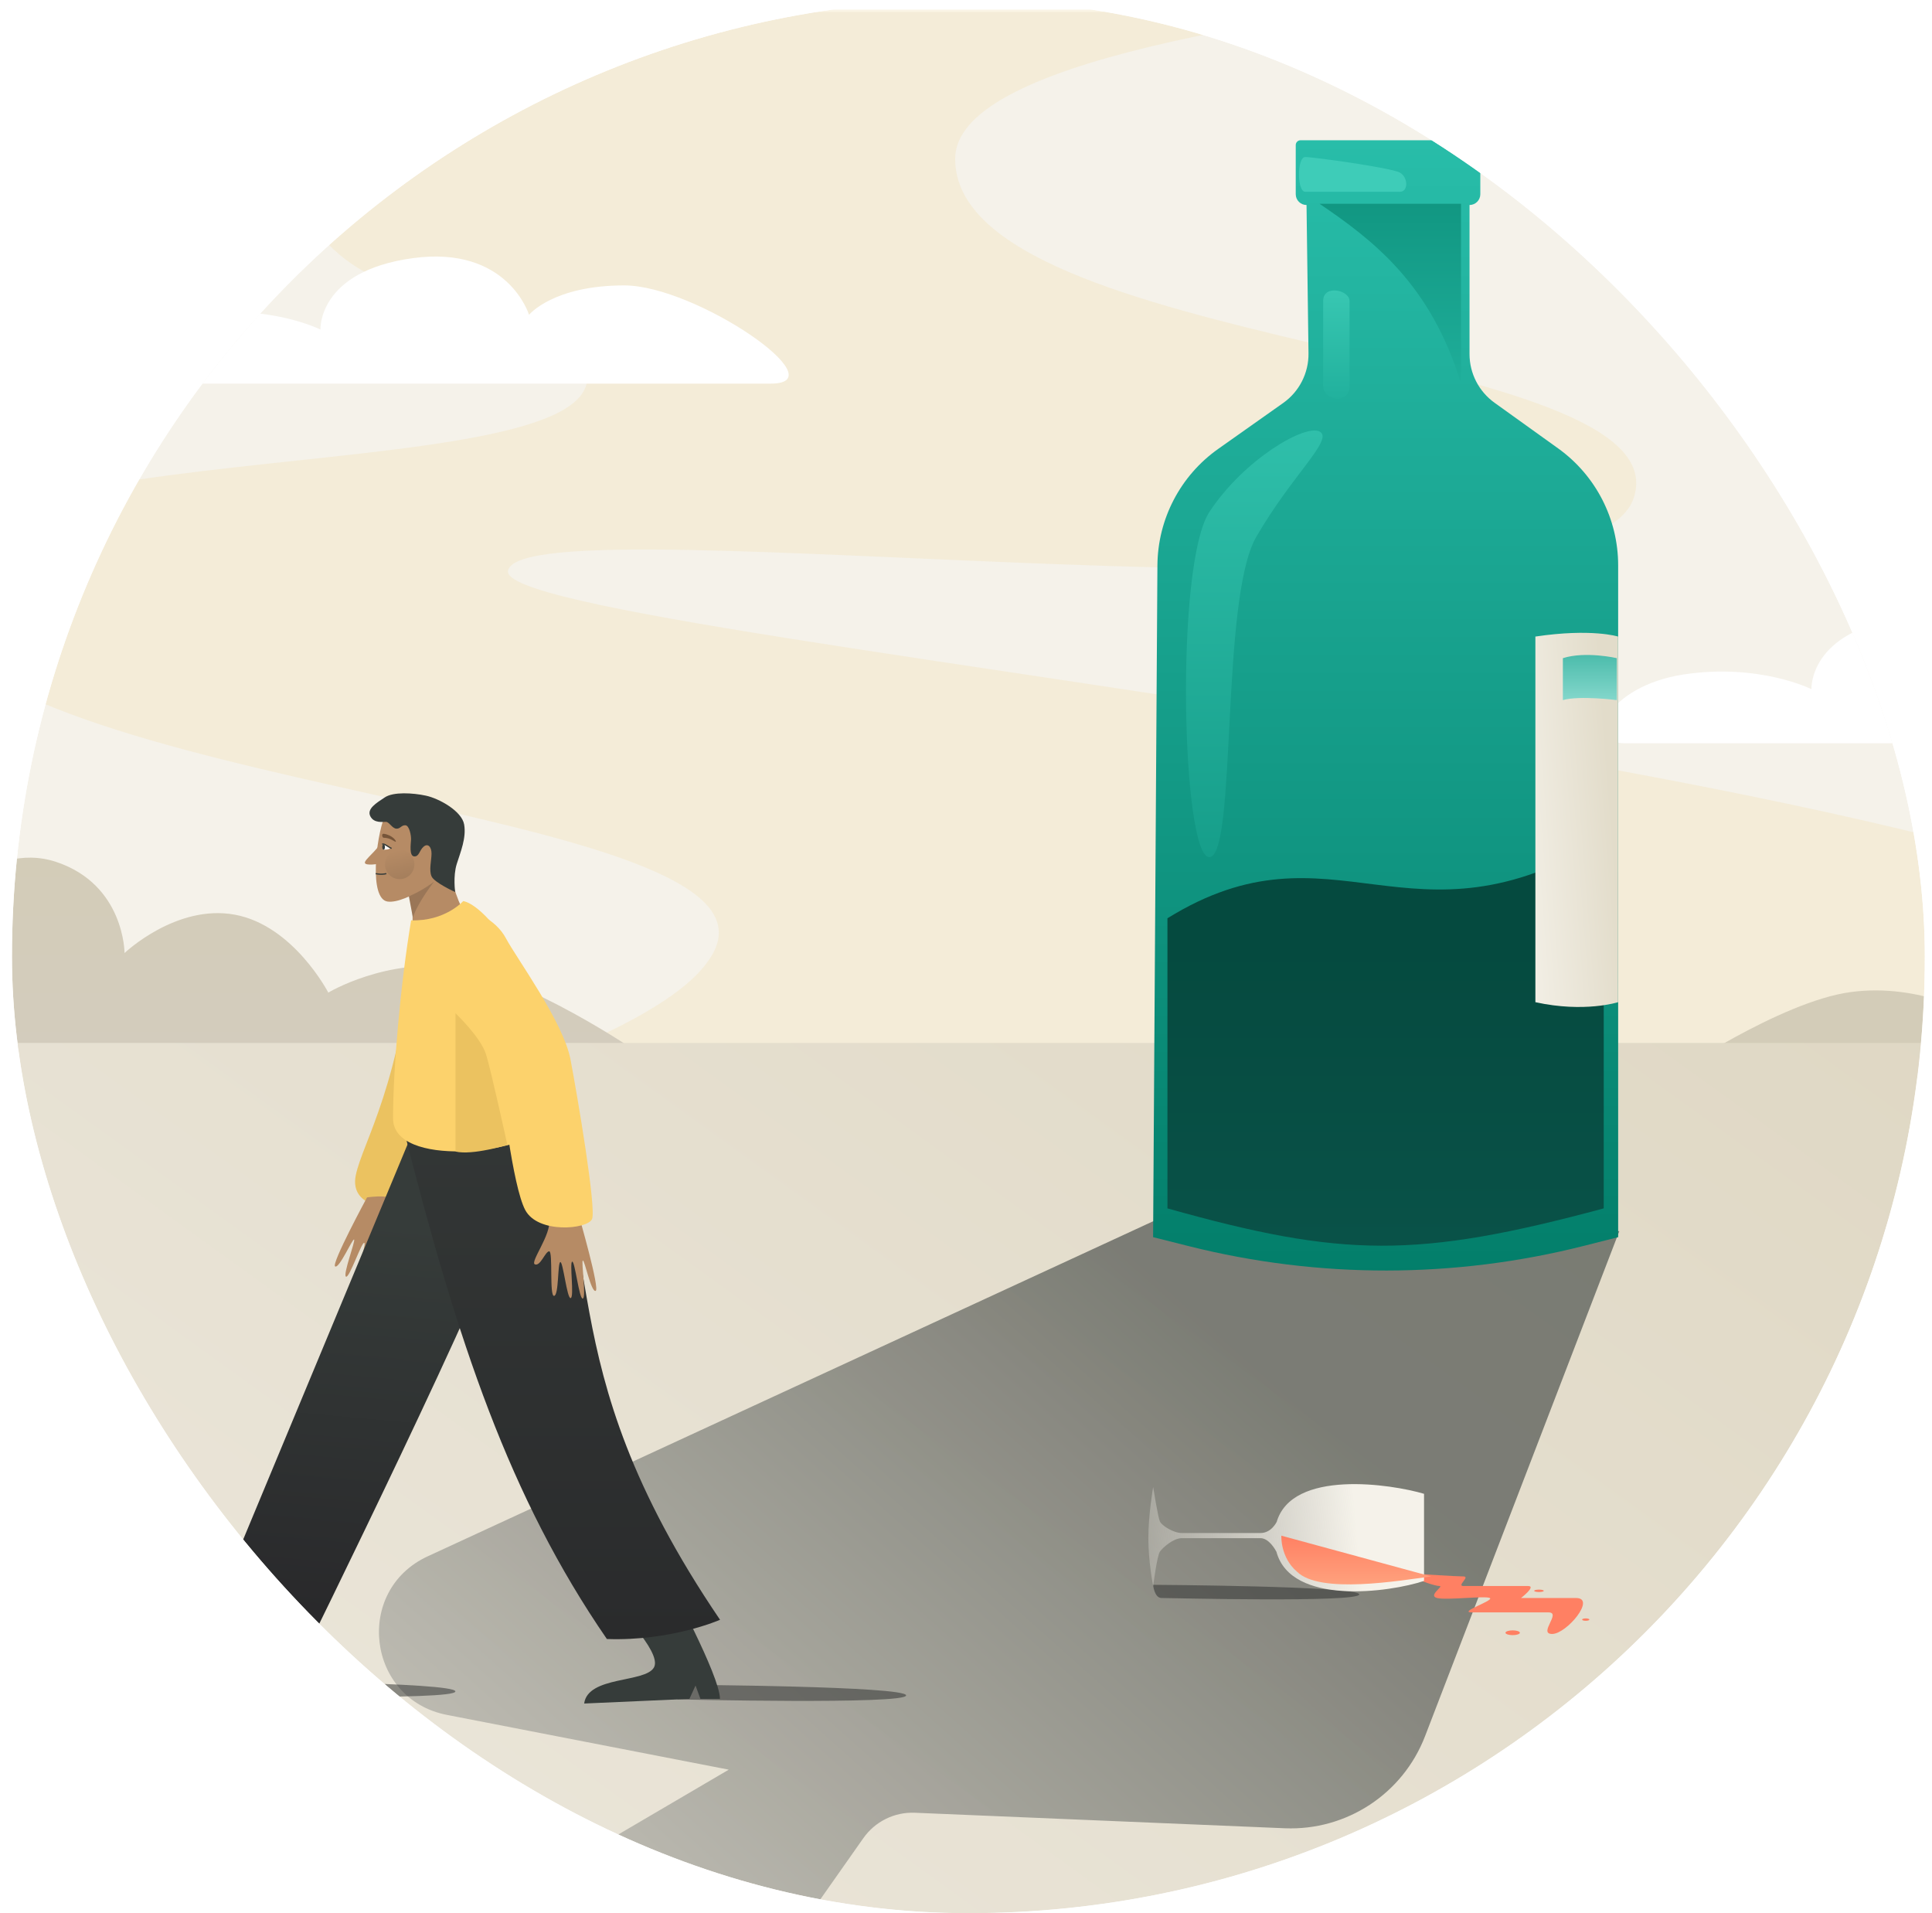 <?xml version="1.0" encoding="UTF-8"?> <svg xmlns="http://www.w3.org/2000/svg" width="101" height="100" viewBox="0 0 101 100" fill="none"><g clip-path="url(#clip0_1079_61569)"><g clip-path="url(#clip1_1079_61569)" filter="url(#filter0_d_1079_61569)"><rect width="100.256" height="100.256" transform="translate(0.625)" fill="white"></rect><path d="M-1.758 0.125H111.155V103.138H-1.758V0.125Z" fill="#F5F2EA"></path><path d="M120.779 53.562C119.433 66.817 3.022 77.847 -1.075 69.981C-5.172 62.115 33.203 57.023 37.298 49.282C41.393 41.541 -0.636 40.974 -4.053 31.276C-7.469 21.578 31.104 25.445 30.699 19.13C30.294 12.816 15.528 19.128 14.667 5.689C13.805 -7.75 112.561 -11.643 113.866 -6.849C115.172 -2.056 49.887 -2.259 49.934 7.817C49.981 17.894 88.085 17.564 85.403 25.54C82.721 33.516 27.515 25.512 26.561 29.313C25.607 33.113 122.125 40.307 120.779 53.562Z" fill="url(#paint0_linear_1079_61569)" fill-opacity="0.4"></path><path d="M2.939 44.551C-0.633 43.36 -3.766 47.308 -3.766 47.308L-1.009 54.451H33.266C33.266 54.451 27.564 50.566 23.867 50.065C20.17 49.564 17.163 51.381 17.163 51.381C17.163 51.381 15.346 47.872 12.275 47.308C9.205 46.744 6.511 49.313 6.511 49.313C6.511 49.313 6.511 45.741 2.939 44.551Z" fill="url(#paint1_linear_1079_61569)"></path><path d="M117.67 45.84C121.242 44.65 124.375 48.597 124.375 48.597L121.618 55.74H87.343C87.343 55.74 93.045 51.855 96.742 51.354C100.439 50.853 103.447 52.67 103.447 52.67C103.447 52.67 105.264 49.161 108.334 48.597C111.404 48.033 114.099 50.602 114.099 50.602C114.099 50.602 114.099 47.031 117.67 45.84Z" fill="#D3CCB8"></path><rect x="-6.391" y="54.013" width="112.286" height="46.243" fill="url(#paint2_linear_1079_61569)"></rect><path d="M118.242 38.348H84.946C82.635 38.348 84.062 35.349 88.02 34.752C91.977 34.154 94.698 35.522 94.698 35.522C94.698 35.522 94.542 32.474 99.52 31.791C104.499 31.108 105.602 34.752 105.602 34.752C105.602 34.752 106.846 33.215 110.58 33.215C114.314 33.215 121.798 38.348 118.242 38.348Z" fill="white"></path><path d="M47.827 94.249L67.165 95.06C70.389 95.195 73.339 93.259 74.498 90.247L84.653 63.85L60.654 63.161L22.359 80.846C18.494 82.631 19.182 88.322 23.361 89.134L38.098 91.997L20.175 102.511L37.988 105.74L45.133 95.578C45.746 94.705 46.761 94.205 47.827 94.249Z" fill="url(#paint3_linear_1079_61569)" fill-opacity="0.6"></path><path d="M23.806 87.908C23.806 87.421 12.06 87.352 12.06 87.352L11.852 88.116C11.852 88.116 23.806 88.394 23.806 87.908Z" fill="#292A2B" fill-opacity="0.5"></path><path d="M47.369 88.116C47.369 87.629 35.623 87.56 35.623 87.56L35.414 88.324C35.414 88.324 47.369 88.602 47.369 88.116Z" fill="#292A2B" fill-opacity="0.5"></path><path d="M18.597 60.94C18.945 59.202 21.03 56.144 21.655 48.151L23.532 56.631C23.532 56.631 22.281 62.121 21.447 62.469C20.613 62.817 18.25 62.678 18.597 60.94Z" fill="#EBC260"></path><path d="M20.912 65.017C21.219 64.979 20.394 63.313 20.688 62.559C20.982 61.805 19.187 62.086 19.187 62.086C19.187 62.086 17.3 65.574 17.52 65.694C17.741 65.813 18.421 64.24 18.51 64.288C18.598 64.335 17.911 66.133 18.087 66.229C18.264 66.324 18.911 64.391 19.043 64.462C19.175 64.534 18.536 66.243 18.713 66.339C18.889 66.434 19.512 64.545 19.645 64.617C19.777 64.688 19.342 66.337 19.587 66.412C19.831 66.487 20.132 64.138 20.332 64.189C20.533 64.241 20.606 65.055 20.912 65.017Z" fill="#B68B65"></path><path d="M20.26 46.622C19.287 46.483 19.656 43.295 20.096 42.197C20.535 41.098 20.695 41.108 22.025 41.239C23.356 41.371 23.045 42.102 23.554 42.56C24.062 43.018 24.056 44.035 23.755 44.606C23.454 45.177 21.233 46.761 20.26 46.622Z" fill="#B68B65"></path><path d="M21.37 45.888C21.666 46.953 21.547 48.017 21.547 48.017C22.496 49.021 24.287 47.205 24.287 47.205C24.287 47.205 23.747 46.441 23.44 44.586L21.37 45.888Z" fill="#B68B65"></path><path d="M10.417 84.481C11.014 84.177 11.61 83.162 11.61 83.162L14.094 83.568L11.908 88.185L11.063 87.424L11.262 86.714L10.417 87.019L6.641 83.162C8.628 82.3 9.821 84.786 10.417 84.481Z" fill="#363C3A"></path><path d="M34.19 86.649C34.637 85.825 32.019 83.292 32.019 83.292L34.956 82.151C34.956 82.151 37.638 87.092 37.638 88.296H36.616L36.361 87.599L36.042 88.296L30.539 88.54C30.731 87.084 33.743 87.472 34.19 86.649Z" fill="#363C3A"></path><path d="M11.312 83.334L21.724 58.311L26.457 56.654C26.457 56.654 26.871 60.559 26.457 62.984C26.043 65.41 15.749 86.292 15.749 86.292C15.749 86.292 13.146 86.115 11.312 83.334Z" fill="url(#paint4_linear_1079_61569)"></path><path d="M37.642 84.163C37.642 84.163 35.098 85.287 31.726 85.168C26.639 77.774 23.918 69.669 21.078 58.429L27.408 56.832C32.257 64.361 28.236 70.32 37.642 84.163Z" fill="url(#paint5_linear_1079_61569)"></path><path d="M27.968 65.587C27.677 65.485 28.837 64.033 28.711 63.234C28.584 62.434 30.278 63.091 30.278 63.091C30.278 63.091 31.378 66.902 31.137 66.972C30.896 67.041 30.567 65.359 30.47 65.387C30.374 65.415 30.662 67.318 30.469 67.374C30.276 67.429 30.057 65.402 29.912 65.444C29.767 65.486 30.028 67.292 29.835 67.348C29.642 67.403 29.436 65.425 29.291 65.466C29.147 65.508 29.22 67.212 28.965 67.233C28.71 67.254 28.917 64.895 28.71 64.903C28.504 64.91 28.259 65.69 27.968 65.587Z" fill="#B68B65"></path><path d="M28.356 58.429C27.468 59.79 20.547 60.559 20.547 57.956C20.547 55.353 20.942 50.882 21.493 47.603C23.268 47.663 24.215 46.598 24.215 46.598C24.215 46.598 25.097 46.657 26.581 48.905C28.065 51.153 29.243 57.069 28.356 58.429Z" fill="#FCD26C"></path><path d="M19.076 44.603C19.119 44.767 19.822 44.647 19.822 44.647C19.822 44.647 20.015 43.181 19.887 43.548C19.758 43.915 19.032 44.44 19.076 44.603Z" fill="#B68B65"></path><path d="M21.652 44.262C21.385 44.247 21.476 43.61 21.488 43.396C21.501 43.183 21.405 42.647 21.192 42.635C20.979 42.622 20.932 42.825 20.719 42.812C20.505 42.799 20.346 42.466 20.186 42.457C20.026 42.448 19.55 42.547 19.358 42.161C19.167 41.775 19.674 41.47 20.12 41.175C20.565 40.88 21.579 40.939 22.266 41.087C22.953 41.234 24.146 41.893 24.265 42.596C24.385 43.298 24.077 44.024 23.877 44.66C23.677 45.296 23.795 46.125 23.795 46.125C23.795 46.125 22.7 45.631 22.559 45.302C22.418 44.972 22.559 44.468 22.559 44.113C22.559 43.758 22.364 43.557 22.139 43.758C21.913 43.959 21.918 44.278 21.652 44.262Z" fill="#363C3A"></path><circle cx="20.894" cy="44.681" r="0.769" fill="url(#paint6_linear_1079_61569)"></circle><path d="M26.157 55.708C26.098 54.998 23.613 51.448 23.199 50.265C22.785 49.082 22.963 47.485 23.791 47.189C24.619 46.893 25.921 47.544 26.453 48.55C26.985 49.555 29.453 52.92 29.825 54.88C30.197 56.839 31.186 62.688 30.949 63.221C30.712 63.753 28.126 63.999 27.459 62.747C26.791 61.495 26.216 56.418 26.157 55.708Z" fill="#FCD26C"></path><path d="M25.411 54.615C25.689 55.519 26.523 59.342 26.523 59.342C26.523 59.342 24.716 59.898 23.812 59.689V52.461C23.812 52.461 25.133 53.712 25.411 54.615Z" fill="#EBC260"></path><path d="M19.641 45.162C19.641 45.162 19.919 45.232 20.197 45.162" stroke="#363C3A" stroke-width="0.063"></path><path d="M20.055 43.912V43.634L20.402 43.842C20.402 43.842 20.333 43.912 20.055 43.912Z" fill="white"></path><path d="M19.984 43.634C20.053 43.54 20.331 43.795 20.471 43.842" stroke="#363C3A" stroke-width="0.063"></path><ellipse cx="20.054" cy="43.773" rx="0.07" ry="0.139" fill="#363C3A"></ellipse><path d="M20.057 43.078C19.918 43.078 19.987 43.291 20.057 43.287C20.404 43.287 20.613 43.495 20.683 43.495C20.752 43.495 20.543 43.148 20.057 43.078Z" fill="#765539"></path><path d="M22.696 45.58C22.696 45.58 22.07 46.067 21.375 46.345L21.584 47.457C21.861 46.623 22.696 45.58 22.696 45.58Z" fill="#9A7657"></path><path d="M67.08 20.564L63.688 22.96C61.707 24.359 60.523 26.628 60.507 29.053L60.281 64.164L62.154 64.635C68.945 66.341 76.053 66.332 82.839 64.609L84.593 64.164V29.048C84.593 26.626 83.426 24.352 81.459 22.939L78.13 20.55C77.31 19.962 76.823 19.014 76.823 18.005V10.214C77.135 10.214 77.387 9.961 77.387 9.65V7.081C77.387 6.942 77.275 6.83 77.137 6.83H67.988C67.85 6.83 67.738 6.942 67.738 7.081V9.65C67.738 9.961 67.99 10.214 68.302 10.214L68.405 17.963C68.419 18.996 67.923 19.969 67.08 20.564Z" fill="url(#paint7_linear_1079_61569)"></path><path d="M61.031 47.496V62.66C70.18 65.229 74.064 65.291 83.839 62.66V43.36C73.689 49.564 69.741 42.107 61.031 47.496Z" fill="url(#paint8_linear_1079_61569)"></path><path d="M76.378 10.151H68.984C71.716 12.011 74.79 14.311 76.378 19.55V10.151Z" fill="url(#paint9_linear_1079_61569)"></path><path d="M63.226 26.254C65.043 23.497 68.239 21.651 68.99 22.056C69.742 22.461 67.549 24.311 65.67 27.57C63.79 30.828 64.667 44.237 63.226 44.3C61.785 44.363 61.409 29.011 63.226 26.254Z" fill="url(#paint10_linear_1079_61569)"></path><path d="M69.172 15.226V19.675C69.172 20.427 70.55 20.678 70.55 19.675V15.226C70.55 14.662 69.172 14.349 69.172 15.226Z" fill="url(#paint11_linear_1079_61569)"></path><path d="M68.235 9.524C67.797 9.524 67.797 7.707 68.235 7.707C68.674 7.707 72.747 8.271 73.185 8.522C73.624 8.772 73.624 9.524 73.185 9.524H68.235Z" fill="#3ECCB8"></path><path d="M71.059 82.836C71.059 82.398 60.281 82.335 60.281 82.335C60.281 82.335 60.344 83.024 60.72 83.024C61.096 83.024 71.059 83.275 71.059 82.836Z" fill="#292A2B" fill-opacity="0.5"></path><path d="M76.506 81.897C76.13 81.897 74.188 81.772 74.188 81.772V82.085C74.188 82.085 75.002 82.398 75.253 82.398C75.503 82.398 74.626 82.899 75.127 83.025C75.629 83.15 77.634 82.899 77.884 83.025C78.135 83.15 76.193 83.777 76.945 83.777H80.955C81.644 83.777 80.391 84.904 81.143 84.904C81.895 84.904 83.461 83.025 82.396 83.025H79.514C79.514 83.025 80.328 82.398 79.889 82.398H76.506C76.13 82.398 76.882 81.897 76.506 81.897Z" fill="#FF8063"></path><path fill-rule="evenodd" clip-rule="evenodd" d="M74.445 77.579L74.445 82.131C72.653 82.731 67.494 83.442 66.729 80.609C66.684 80.521 66.347 79.897 65.894 79.897L61.779 79.897C61.342 79.897 60.788 80.384 60.636 80.602C60.485 80.82 60.284 82.4 60.284 82.4C60.284 82.4 60.033 81.145 60.033 79.897C60.033 78.648 60.284 77.226 60.284 77.226C60.284 77.226 60.536 78.805 60.636 79.023C60.737 79.241 61.342 79.628 61.779 79.628L65.894 79.628C66.466 79.628 66.734 79.057 66.734 79.057L66.734 79.074C67.525 76.269 72.767 77.076 74.445 77.579Z" fill="url(#paint12_linear_1079_61569)"></path><path d="M67.8 81.646C66.923 80.894 66.985 79.767 66.985 79.767L74.818 81.897C73.181 82.115 68.99 82.837 67.8 81.646Z" fill="url(#paint13_linear_1079_61569)"></path><ellipse cx="79.079" cy="84.841" rx="0.376" ry="0.125" fill="#FF8063"></ellipse><ellipse cx="82.899" cy="84.153" rx="0.188" ry="0.063" fill="#FF8063"></ellipse><ellipse cx="80.454" cy="82.649" rx="0.251" ry="0.063" fill="#FF8063"></ellipse><path d="M80.266 32.771C83.211 32.333 84.589 32.771 84.589 32.771V51.882C84.589 51.882 82.835 52.446 80.266 51.882V32.771Z" fill="url(#paint14_linear_1079_61569)"></path><path d="M81.703 33.9C82.894 33.524 84.523 33.9 84.523 33.9V36.093C84.523 36.093 82.58 35.842 81.703 36.093V33.9Z" fill="url(#paint15_linear_1079_61569)"></path><path d="M40.297 19.55H7.001C4.69 19.55 6.117 16.551 10.074 15.954C14.031 15.356 16.752 16.724 16.752 16.724C16.752 16.724 16.597 13.676 21.575 12.993C26.553 12.311 27.657 15.954 27.657 15.954C27.657 15.954 28.901 14.417 32.635 14.417C36.369 14.417 43.853 19.55 40.297 19.55Z" fill="white"></path></g></g><defs><filter id="filter0_d_1079_61569" x="0.124" y="0" width="101.26" height="101.258" filterUnits="userSpaceOnUse" color-interpolation-filters="sRGB"><feFlood flood-opacity="0" result="BackgroundImageFix"></feFlood><feColorMatrix in="SourceAlpha" type="matrix" values="0 0 0 0 0 0 0 0 0 0 0 0 0 0 0 0 0 0 127 0" result="hardAlpha"></feColorMatrix><feOffset dy="0.501"></feOffset><feGaussianBlur stdDeviation="0.251"></feGaussianBlur><feComposite in2="hardAlpha" operator="out"></feComposite><feColorMatrix type="matrix" values="0 0 0 0 0 0 0 0 0 0 0 0 0 0 0 0 0 0 0.25 0"></feColorMatrix><feBlend mode="normal" in2="BackgroundImageFix" result="effect1_dropShadow_1079_61569"></feBlend><feBlend mode="normal" in="SourceGraphic" in2="effect1_dropShadow_1079_61569" result="shape"></feBlend></filter><linearGradient id="paint0_linear_1079_61569" x1="61.377" y1="74.082" x2="42.285" y2="-27.584" gradientUnits="userSpaceOnUse"><stop stop-color="#F3E4BF"></stop><stop offset="1" stop-color="#F3E4BF"></stop></linearGradient><linearGradient id="paint1_linear_1079_61569" x1="14.75" y1="44.327" x2="14.75" y2="54.451" gradientUnits="userSpaceOnUse"><stop stop-color="#D3CCB8"></stop><stop offset="1" stop-color="#D3CCBD"></stop></linearGradient><linearGradient id="paint2_linear_1079_61569" x1="14.099" y1="99.378" x2="75.819" y2="13.91" gradientUnits="userSpaceOnUse"><stop stop-color="#EBE6DA"></stop><stop offset="1" stop-color="#DDD5C0"></stop></linearGradient><linearGradient id="paint3_linear_1079_61569" x1="13.095" y1="123.126" x2="62.283" y2="67.986" gradientUnits="userSpaceOnUse"><stop stop-color="#EBE6DB"></stop><stop offset="1" stop-color="#363C3A"></stop></linearGradient><linearGradient id="paint4_linear_1079_61569" x1="17.051" y1="83.867" x2="18.944" y2="63.221" gradientUnits="userSpaceOnUse"><stop stop-color="#29292B"></stop><stop offset="1" stop-color="#363C3A"></stop></linearGradient><linearGradient id="paint5_linear_1079_61569" x1="29.36" y1="56.832" x2="29.36" y2="85.177" gradientUnits="userSpaceOnUse"><stop stop-color="#333736"></stop><stop offset="1" stop-color="#2A2B2C"></stop></linearGradient><linearGradient id="paint6_linear_1079_61569" x1="20.894" y1="43.912" x2="21.249" y2="45.45" gradientUnits="userSpaceOnUse"><stop stop-color="#B68B65"></stop><stop offset="1" stop-color="#A47E5C"></stop></linearGradient><linearGradient id="paint7_linear_1079_61569" x1="72.437" y1="6.83" x2="72.437" y2="67.234" gradientUnits="userSpaceOnUse"><stop stop-color="#28BDA9"></stop><stop offset="1" stop-color="#027D69"></stop></linearGradient><linearGradient id="paint8_linear_1079_61569" x1="72.435" y1="48.812" x2="72.435" y2="76.445" gradientUnits="userSpaceOnUse"><stop stop-color="#054A3F"></stop><stop offset="1" stop-color="#0C584F"></stop></linearGradient><linearGradient id="paint9_linear_1079_61569" x1="72.681" y1="10.151" x2="72.681" y2="19.55" gradientUnits="userSpaceOnUse"><stop stop-color="#119782"></stop><stop offset="1" stop-color="#1FAE9A"></stop></linearGradient><linearGradient id="paint10_linear_1079_61569" x1="65.571" y1="22" x2="65.571" y2="44.3" gradientUnits="userSpaceOnUse"><stop stop-color="#2FBFAA"></stop><stop offset="1" stop-color="#169E8A"></stop></linearGradient><linearGradient id="paint11_linear_1079_61569" x1="69.861" y1="14.68" x2="69.861" y2="20.336" gradientUnits="userSpaceOnUse"><stop stop-color="#38C7B2"></stop><stop offset="1" stop-color="#21B19D"></stop></linearGradient><linearGradient id="paint12_linear_1079_61569" x1="71.124" y1="81.145" x2="55.897" y2="82.712" gradientUnits="userSpaceOnUse"><stop stop-color="#F5F2EA"></stop><stop offset="1" stop-color="#F5F2EA" stop-opacity="0"></stop></linearGradient><linearGradient id="paint13_linear_1079_61569" x1="70.901" y1="79.767" x2="70.901" y2="82.314" gradientUnits="userSpaceOnUse"><stop stop-color="#FF8063"></stop><stop offset="1" stop-color="#FFA17D"></stop></linearGradient><linearGradient id="paint14_linear_1079_61569" x1="84.589" y1="46.055" x2="78.95" y2="46.493" gradientUnits="userSpaceOnUse"><stop stop-color="#E2DCCA"></stop><stop offset="1" stop-color="#F5F2EA"></stop></linearGradient><linearGradient id="paint15_linear_1079_61569" x1="83.082" y1="31.581" x2="83.082" y2="37.221" gradientUnits="userSpaceOnUse"><stop stop-color="#19A38F"></stop><stop offset="1" stop-color="#9EE4DA"></stop></linearGradient><clipPath id="clip0_1079_61569"><rect x="0.625" width="100" height="100" rx="50" fill="white"></rect></clipPath><clipPath id="clip1_1079_61569"><rect width="100.256" height="100.256" fill="white" transform="translate(0.625)"></rect></clipPath></defs></svg> 
